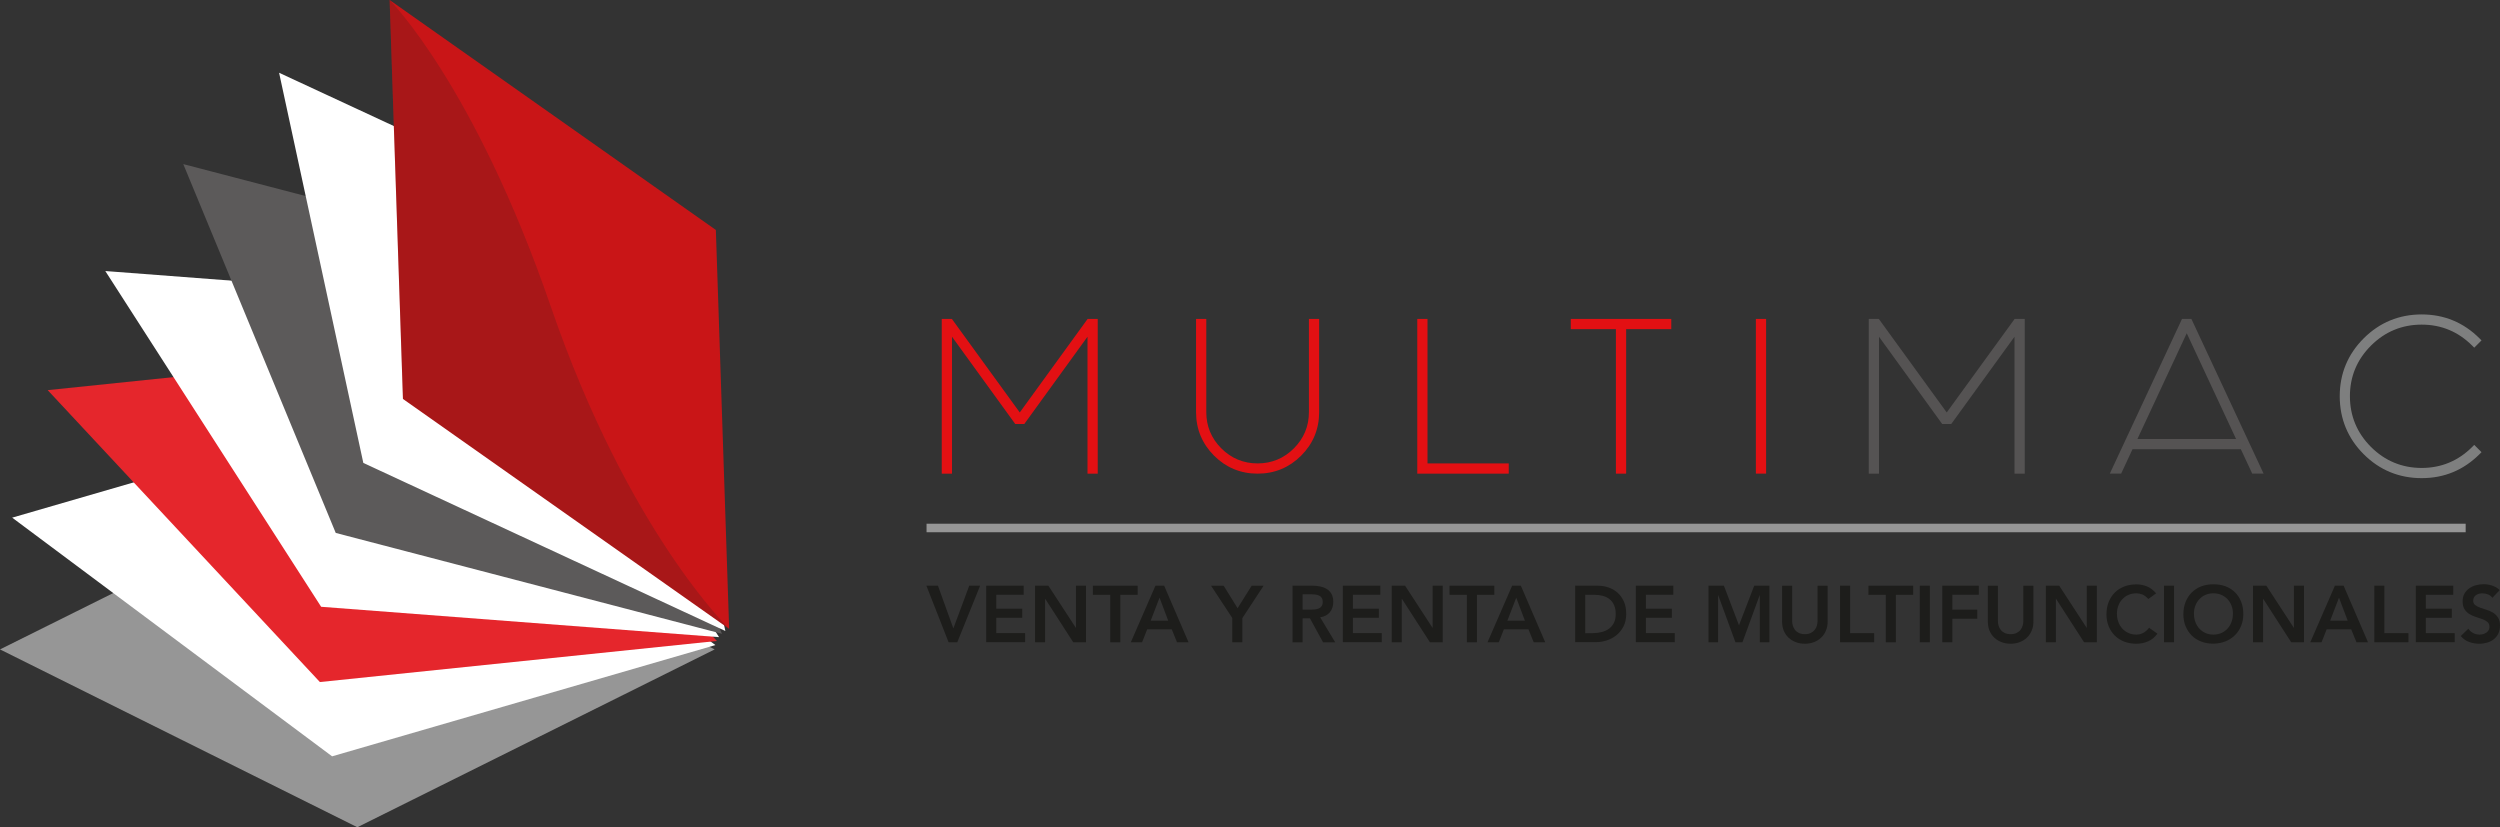 <svg viewBox="0 0 618.18 204.55" xmlns="http://www.w3.org/2000/svg">
  <rect x="0" y="0" width="618.18" height="204.55" fill="#333333" stroke="none"/>
  <defs>
    <style>
      .cls-1 {
        isolation: isolate;
      }

      .cls-2 {
        fill: #231f20;
        mix-blend-mode: multiply;
        opacity: .2;
      }

      .cls-2, .cls-3, .cls-4, .cls-5, .cls-6, .cls-7, .cls-8, .cls-9, .cls-10, .cls-11 {
        stroke-width: 0px;
      }

      .cls-3 {
        fill: #c91517;
      }

      .cls-4 {
        fill: #fff;
      }

      .cls-5 {
        fill: #969696;
      }

      .cls-6 {
        fill: #e5262c;
      }

      .cls-7 {
        fill: #7e7f7f;
      }

      .cls-8 {
        fill: #e31013;
      }

      .cls-9 {
        fill: #5c5a5a;
      }

      .cls-10 {
        fill: #1d1d1b;
      }

      .cls-11 {
        fill: #555353;
      }
    </style>
  </defs>
  <g class="cls-1">
    <g data-name="Capa 2" id="Capa_2">
      <g data-name="Capa 1" id="Capa_1-2">
        <g>
          <g>
            <polygon points="88.36 116.62 0 160.58 88.36 204.55 176.72 160.58 88.36 116.62" class="cls-5"></polygon>
            <polygon points="97.8 100.49 3.01 128 82.12 187.02 176.9 159.51 97.8 100.49" class="cls-4"></polygon>
            <polygon points="109.96 86.31 11.79 96.47 79.1 168.65 177.27 158.49 109.96 86.31" class="cls-6"></polygon>
            <polygon points="124.45 74.52 26.04 67.02 79.41 150.04 177.81 157.55 124.45 74.52" class="cls-4"></polygon>
            <polygon points="140.82 65.51 45.32 40.58 83.02 131.78 178.52 156.72 140.82 65.51" class="cls-9"></polygon>
            <polygon points="158.52 59.56 69.01 17.99 89.84 114.47 179.36 156.03 158.52 59.56" class="cls-4"></polygon>
            <polygon points="177.01 56.86 96.34 0 99.64 98.64 180.3 155.5 177.01 56.86" class="cls-3"></polygon>
            <path d="m96.34,0s21,20.99,39.87,75.84c19.11,55.56,44.09,79.65,44.09,79.65l-80.67-56.86L96.34,0Z" class="cls-2"></path>
          </g>
          <g>
            <polygon points="268.94 78.86 252.16 101.99 235.37 78.86 232.87 78.86 232.87 117.12 235.4 117.12 235.4 83.26 251.04 104.84 253.28 104.84 268.91 83.26 268.91 117.12 271.44 117.12 271.44 78.86 268.94 78.86" class="cls-8"></polygon>
            <path d="m323.66,78.86v23.04c0,3.48-1.25,6.5-3.72,8.97-2.47,2.47-5.49,3.72-8.97,3.72s-6.5-1.25-8.97-3.72c-2.47-2.47-3.72-5.49-3.72-8.97v-23.04h-2.53v23.04c0,4.19,1.5,7.81,4.45,10.77,2.95,2.95,6.57,4.45,10.77,4.45s7.82-1.5,10.77-4.45c2.95-2.95,4.45-6.58,4.45-10.77v-23.04h-2.53Z" class="cls-8"></path>
            <polygon points="352.98 114.59 352.98 78.86 350.45 78.86 350.45 117.12 373.07 117.12 373.07 114.59 352.98 114.59" class="cls-8"></polygon>
            <polygon points="388.41 78.86 388.41 81.39 399.57 81.39 399.57 117.12 402.1 117.12 402.1 81.39 413.26 81.39 413.26 78.86 388.41 78.86" class="cls-8"></polygon>
            <rect height="38.25" width="2.53" y="78.86" x="434.18" class="cls-8"></rect>
            <polygon points="498.16 78.86 481.37 101.99 464.58 78.86 462.09 78.86 462.09 117.12 464.62 117.12 464.62 83.26 480.25 104.84 482.49 104.84 498.13 83.26 498.13 117.12 500.66 117.12 500.66 78.86 498.16 78.86" class="cls-11"></polygon>
            <path d="m541.88,78.86h-2.33l-17.85,38.25h2.8l2.81-6.03h26.79l2.81,6.03h2.81l-17.85-38.25Zm-13.36,29.7l12.2-26.16,12.2,26.16h-24.4Z" class="cls-11"></path>
            <path d="m611.81,110.01l-.5.5c-3.45,3.45-7.65,5.2-12.5,5.2s-9.09-1.75-12.54-5.2c-3.45-3.45-5.2-7.67-5.2-12.54s1.75-9.05,5.2-12.5c3.45-3.45,7.67-5.2,12.54-5.2s9.05,1.75,12.5,5.2l.5.5,1.8-1.8-.5-.5c-3.93-3.93-8.74-5.92-14.3-5.92s-10.41,1.99-14.34,5.92c-3.93,3.93-5.92,8.74-5.92,14.3s1.99,10.41,5.92,14.34c3.93,3.93,8.76,5.92,14.34,5.92s10.36-1.99,14.3-5.92l.5-.5-1.8-1.8Z" class="cls-7"></path>
          </g>
          <g>
            <path d="m229.06,144.82h2.87l3.81,10.57,3.93-10.57h2.69l-5.65,13.99h-2.15l-5.49-13.99Z" class="cls-10"></path>
            <path d="m243.86,144.82h9.27v2.25h-6.78v3.44h6.42v2.25h-6.42v3.79h7.13v2.25h-9.62v-13.99Z" class="cls-10"></path>
            <path d="m255.93,144.82h3.3l6.78,10.4h.04v-10.4h2.49v13.99h-3.16l-6.92-10.73h-.04v10.73h-2.49v-13.99Z" class="cls-10"></path>
            <path d="m274.53,147.08h-4.29v-2.25h11.07v2.25h-4.29v11.74h-2.49v-11.74Z" class="cls-10"></path>
            <path d="m285.71,144.82h2.15l6.03,13.99h-2.85l-1.3-3.2h-6.07l-1.26,3.2h-2.79l6.09-13.99Zm3.16,8.66l-2.15-5.69-2.19,5.69h4.35Z" class="cls-10"></path>
            <path d="m304.72,152.83l-5.26-8h3.12l3.44,5.57,3.48-5.57h2.96l-5.26,8v5.99h-2.49v-5.99Z" class="cls-10"></path>
            <path d="m319.6,144.82h4.86c.67,0,1.32.06,1.95.19.63.13,1.18.34,1.67.64.49.3.88.71,1.17,1.23.29.51.43,1.17.43,1.96,0,1.01-.28,1.86-.84,2.55-.56.69-1.36,1.1-2.4,1.25l3.72,6.19h-3l-3.24-5.93h-1.82v5.93h-2.49v-13.99Zm4.43,5.93c.36,0,.71-.02,1.07-.05s.68-.11.98-.24c.3-.12.54-.32.72-.57s.28-.62.28-1.08c0-.41-.09-.74-.26-.99-.17-.25-.4-.44-.67-.56-.28-.12-.58-.21-.92-.25-.34-.04-.66-.06-.98-.06h-2.15v3.79h1.94Z" class="cls-10"></path>
            <path d="m332.05,144.82h9.27v2.25h-6.78v3.44h6.42v2.25h-6.42v3.79h7.13v2.25h-9.62v-13.99Z" class="cls-10"></path>
            <path d="m344.13,144.82h3.3l6.78,10.4h.04v-10.4h2.49v13.99h-3.16l-6.92-10.73h-.04v10.73h-2.49v-13.99Z" class="cls-10"></path>
            <path d="m362.72,147.08h-4.29v-2.25h11.07v2.25h-4.29v11.74h-2.49v-11.74Z" class="cls-10"></path>
            <path d="m373.91,144.82h2.15l6.03,13.99h-2.85l-1.3-3.2h-6.07l-1.26,3.2h-2.79l6.09-13.99Zm3.16,8.66l-2.15-5.69-2.19,5.69h4.35Z" class="cls-10"></path>
            <path d="m389.5,144.82h5.51c.92,0,1.81.14,2.67.42.86.28,1.61.72,2.27,1.29.66.58,1.19,1.31,1.58,2.18.4.88.59,1.91.59,3.09s-.23,2.24-.68,3.11c-.45.88-1.04,1.6-1.76,2.17-.72.57-1.51,1-2.39,1.28-.88.28-1.74.42-2.58.42h-5.22v-13.99Zm4.35,11.74c.78,0,1.51-.09,2.2-.27.69-.18,1.29-.45,1.81-.83.51-.38.92-.86,1.22-1.46.3-.6.44-1.33.44-2.18s-.13-1.57-.4-2.17c-.26-.61-.63-1.1-1.1-1.47-.47-.38-1.02-.65-1.66-.83-.64-.18-1.34-.27-2.1-.27h-2.27v9.49h1.86Z" class="cls-10"></path>
            <path d="m404.5,144.82h9.27v2.25h-6.78v3.44h6.42v2.25h-6.42v3.79h7.13v2.25h-9.62v-13.99Z" class="cls-10"></path>
            <path d="m422.48,144.82h3.79l3.73,9.8,3.77-9.8h3.75v13.99h-2.37v-11.62h-.04l-4.25,11.62h-1.74l-4.25-11.62h-.04v11.62h-2.37v-13.99Z" class="cls-10"></path>
            <path d="m451.93,153.68c0,.84-.15,1.6-.44,2.28-.29.68-.69,1.26-1.19,1.73-.5.47-1.09.84-1.78,1.1-.68.26-1.43.39-2.23.39s-1.55-.13-2.23-.39c-.69-.26-1.28-.62-1.79-1.1-.51-.47-.9-1.05-1.19-1.73-.28-.68-.42-1.44-.42-2.28v-8.85h2.49v8.77c0,.34.05.7.16,1.08.11.38.28.72.52,1.04.24.32.57.58.97.78.4.2.9.31,1.49.31s1.09-.1,1.49-.31c.4-.2.72-.46.97-.78.24-.32.42-.66.52-1.04.1-.38.16-.73.16-1.08v-8.77h2.49v8.85Z" class="cls-10"></path>
            <path d="m454.99,144.82h2.49v11.74h5.95v2.25h-8.44v-13.99Z" class="cls-10"></path>
            <path d="m466.3,147.08h-4.29v-2.25h11.07v2.25h-4.29v11.74h-2.49v-11.74Z" class="cls-10"></path>
            <path d="m474.71,144.82h2.49v13.99h-2.49v-13.99Z" class="cls-10"></path>
            <path d="m480.27,144.82h9.03v2.25h-6.54v3.68h6.17v2.25h-6.17v5.81h-2.49v-13.99Z" class="cls-10"></path>
            <path d="m502.81,153.68c0,.84-.14,1.6-.44,2.28-.29.68-.68,1.26-1.19,1.73-.5.47-1.09.84-1.78,1.1-.69.26-1.43.39-2.23.39s-1.55-.13-2.23-.39c-.69-.26-1.28-.62-1.79-1.1-.51-.47-.9-1.05-1.19-1.73-.28-.68-.42-1.44-.42-2.28v-8.85h2.49v8.77c0,.34.05.7.16,1.08.1.38.28.72.52,1.04.24.32.57.58.97.78.4.2.9.31,1.49.31s1.09-.1,1.49-.31c.4-.2.73-.46.97-.78.24-.32.42-.66.52-1.04.11-.38.16-.73.16-1.08v-8.77h2.49v8.85Z" class="cls-10"></path>
            <path d="m505.88,144.82h3.3l6.78,10.4h.04v-10.4h2.49v13.99h-3.16l-6.92-10.73h-.04v10.73h-2.49v-13.99Z" class="cls-10"></path>
            <path d="m531.21,148.1c-.51-.55-1.01-.92-1.49-1.11-.48-.18-.97-.28-1.45-.28-.72,0-1.38.13-1.97.39-.59.26-1.09.61-1.51,1.07-.42.45-.75.98-.98,1.59-.23.61-.35,1.26-.35,1.96,0,.75.11,1.44.35,2.07.23.63.56,1.18.98,1.64.42.46.93.82,1.51,1.09.59.26,1.24.4,1.97.4.57,0,1.12-.13,1.65-.4.53-.27,1.03-.7,1.49-1.29l2.06,1.46c-.63.87-1.4,1.5-2.31,1.9-.91.4-1.88.59-2.91.59-1.08,0-2.07-.17-2.97-.52-.9-.35-1.68-.84-2.33-1.48-.65-.64-1.16-1.41-1.53-2.3-.37-.9-.55-1.89-.55-2.98s.18-2.14.55-3.05c.37-.92.88-1.7,1.53-2.34.65-.65,1.43-1.14,2.33-1.49.9-.35,1.89-.52,2.97-.52.95,0,1.83.17,2.64.5.81.34,1.56.91,2.26,1.71l-1.94,1.42Z" class="cls-10"></path>
            <path d="m535.09,144.82h2.49v13.99h-2.49v-13.99Z" class="cls-10"></path>
            <path d="m539.89,151.88c0-1.12.18-2.14.55-3.05.37-.92.88-1.7,1.53-2.34.65-.65,1.43-1.14,2.33-1.49.9-.35,1.89-.52,2.97-.52,1.09-.01,2.09.15,3,.48.91.34,1.69.83,2.35,1.47.66.65,1.17,1.42,1.54,2.33.37.91.55,1.92.55,3.04s-.18,2.09-.55,2.98c-.37.9-.88,1.67-1.54,2.31-.66.65-1.44,1.15-2.35,1.51-.91.36-1.91.55-3,.56-1.08,0-2.07-.17-2.97-.52-.9-.35-1.68-.84-2.33-1.48-.65-.64-1.16-1.41-1.53-2.3-.37-.9-.55-1.89-.55-2.98Zm2.61-.16c0,.75.11,1.44.35,2.07.23.63.56,1.18.98,1.64.42.46.93.82,1.51,1.09.59.26,1.24.4,1.97.4s1.38-.13,1.98-.4c.59-.26,1.1-.63,1.52-1.09.42-.46.75-1.01.98-1.64.23-.63.35-1.32.35-2.07,0-.7-.12-1.35-.35-1.96-.23-.61-.56-1.14-.98-1.59-.42-.45-.93-.81-1.52-1.07-.59-.26-1.25-.39-1.98-.39s-1.38.13-1.97.39c-.59.26-1.09.61-1.51,1.07-.42.45-.75.98-.98,1.59-.23.61-.35,1.26-.35,1.96Z" class="cls-10"></path>
            <path d="m557.1,144.82h3.3l6.78,10.4h.04v-10.4h2.49v13.99h-3.16l-6.92-10.73h-.04v10.73h-2.49v-13.99Z" class="cls-10"></path>
            <path d="m577.36,144.82h2.15l6.03,13.99h-2.85l-1.3-3.2h-6.07l-1.26,3.2h-2.79l6.09-13.99Zm3.16,8.66l-2.15-5.69-2.19,5.69h4.35Z" class="cls-10"></path>
            <path d="m587.1,144.82h2.49v11.74h5.95v2.25h-8.44v-13.99Z" class="cls-10"></path>
            <path d="m597.35,144.82h9.27v2.25h-6.78v3.44h6.42v2.25h-6.42v3.79h7.14v2.25h-9.62v-13.99Z" class="cls-10"></path>
            <path d="m616.29,147.83c-.26-.38-.62-.66-1.06-.84-.44-.18-.91-.27-1.39-.27-.29,0-.57.03-.84.1-.27.07-.51.17-.73.32-.22.15-.39.33-.52.56-.13.23-.2.5-.2.82,0,.47.16.84.49,1.09.33.25.74.47,1.22.65.49.18,1.02.36,1.6.53.58.17,1.11.41,1.6.71.49.3.9.7,1.23,1.21.33.5.49,1.17.49,2,0,.75-.14,1.41-.41,1.97-.28.56-.65,1.02-1.12,1.39-.47.37-1.01.65-1.63.83-.62.18-1.27.28-1.96.28-.87,0-1.71-.15-2.51-.44-.8-.29-1.5-.78-2.07-1.46l1.88-1.82c.3.46.7.82,1.2,1.08.49.26,1.02.38,1.57.38.29,0,.58-.04.87-.12.29-.08.55-.2.79-.36.24-.16.43-.36.57-.6.14-.24.22-.52.22-.84,0-.51-.17-.91-.49-1.19-.33-.28-.74-.51-1.23-.7s-1.02-.37-1.6-.54c-.58-.17-1.11-.4-1.6-.7-.49-.3-.9-.69-1.23-1.19-.33-.49-.49-1.16-.49-1.99,0-.72.15-1.35.44-1.88.3-.53.69-.96,1.17-1.31.48-.35,1.03-.61,1.65-.78.62-.17,1.25-.26,1.9-.26.74,0,1.45.11,2.14.34.69.22,1.32.59,1.87,1.11l-1.82,1.92Z" class="cls-10"></path>
          </g>
          <rect height="2.11" width="380.58" y="129.5" x="229.11" class="cls-5"></rect>
        </g>
      </g>
    </g>
  </g>
</svg>